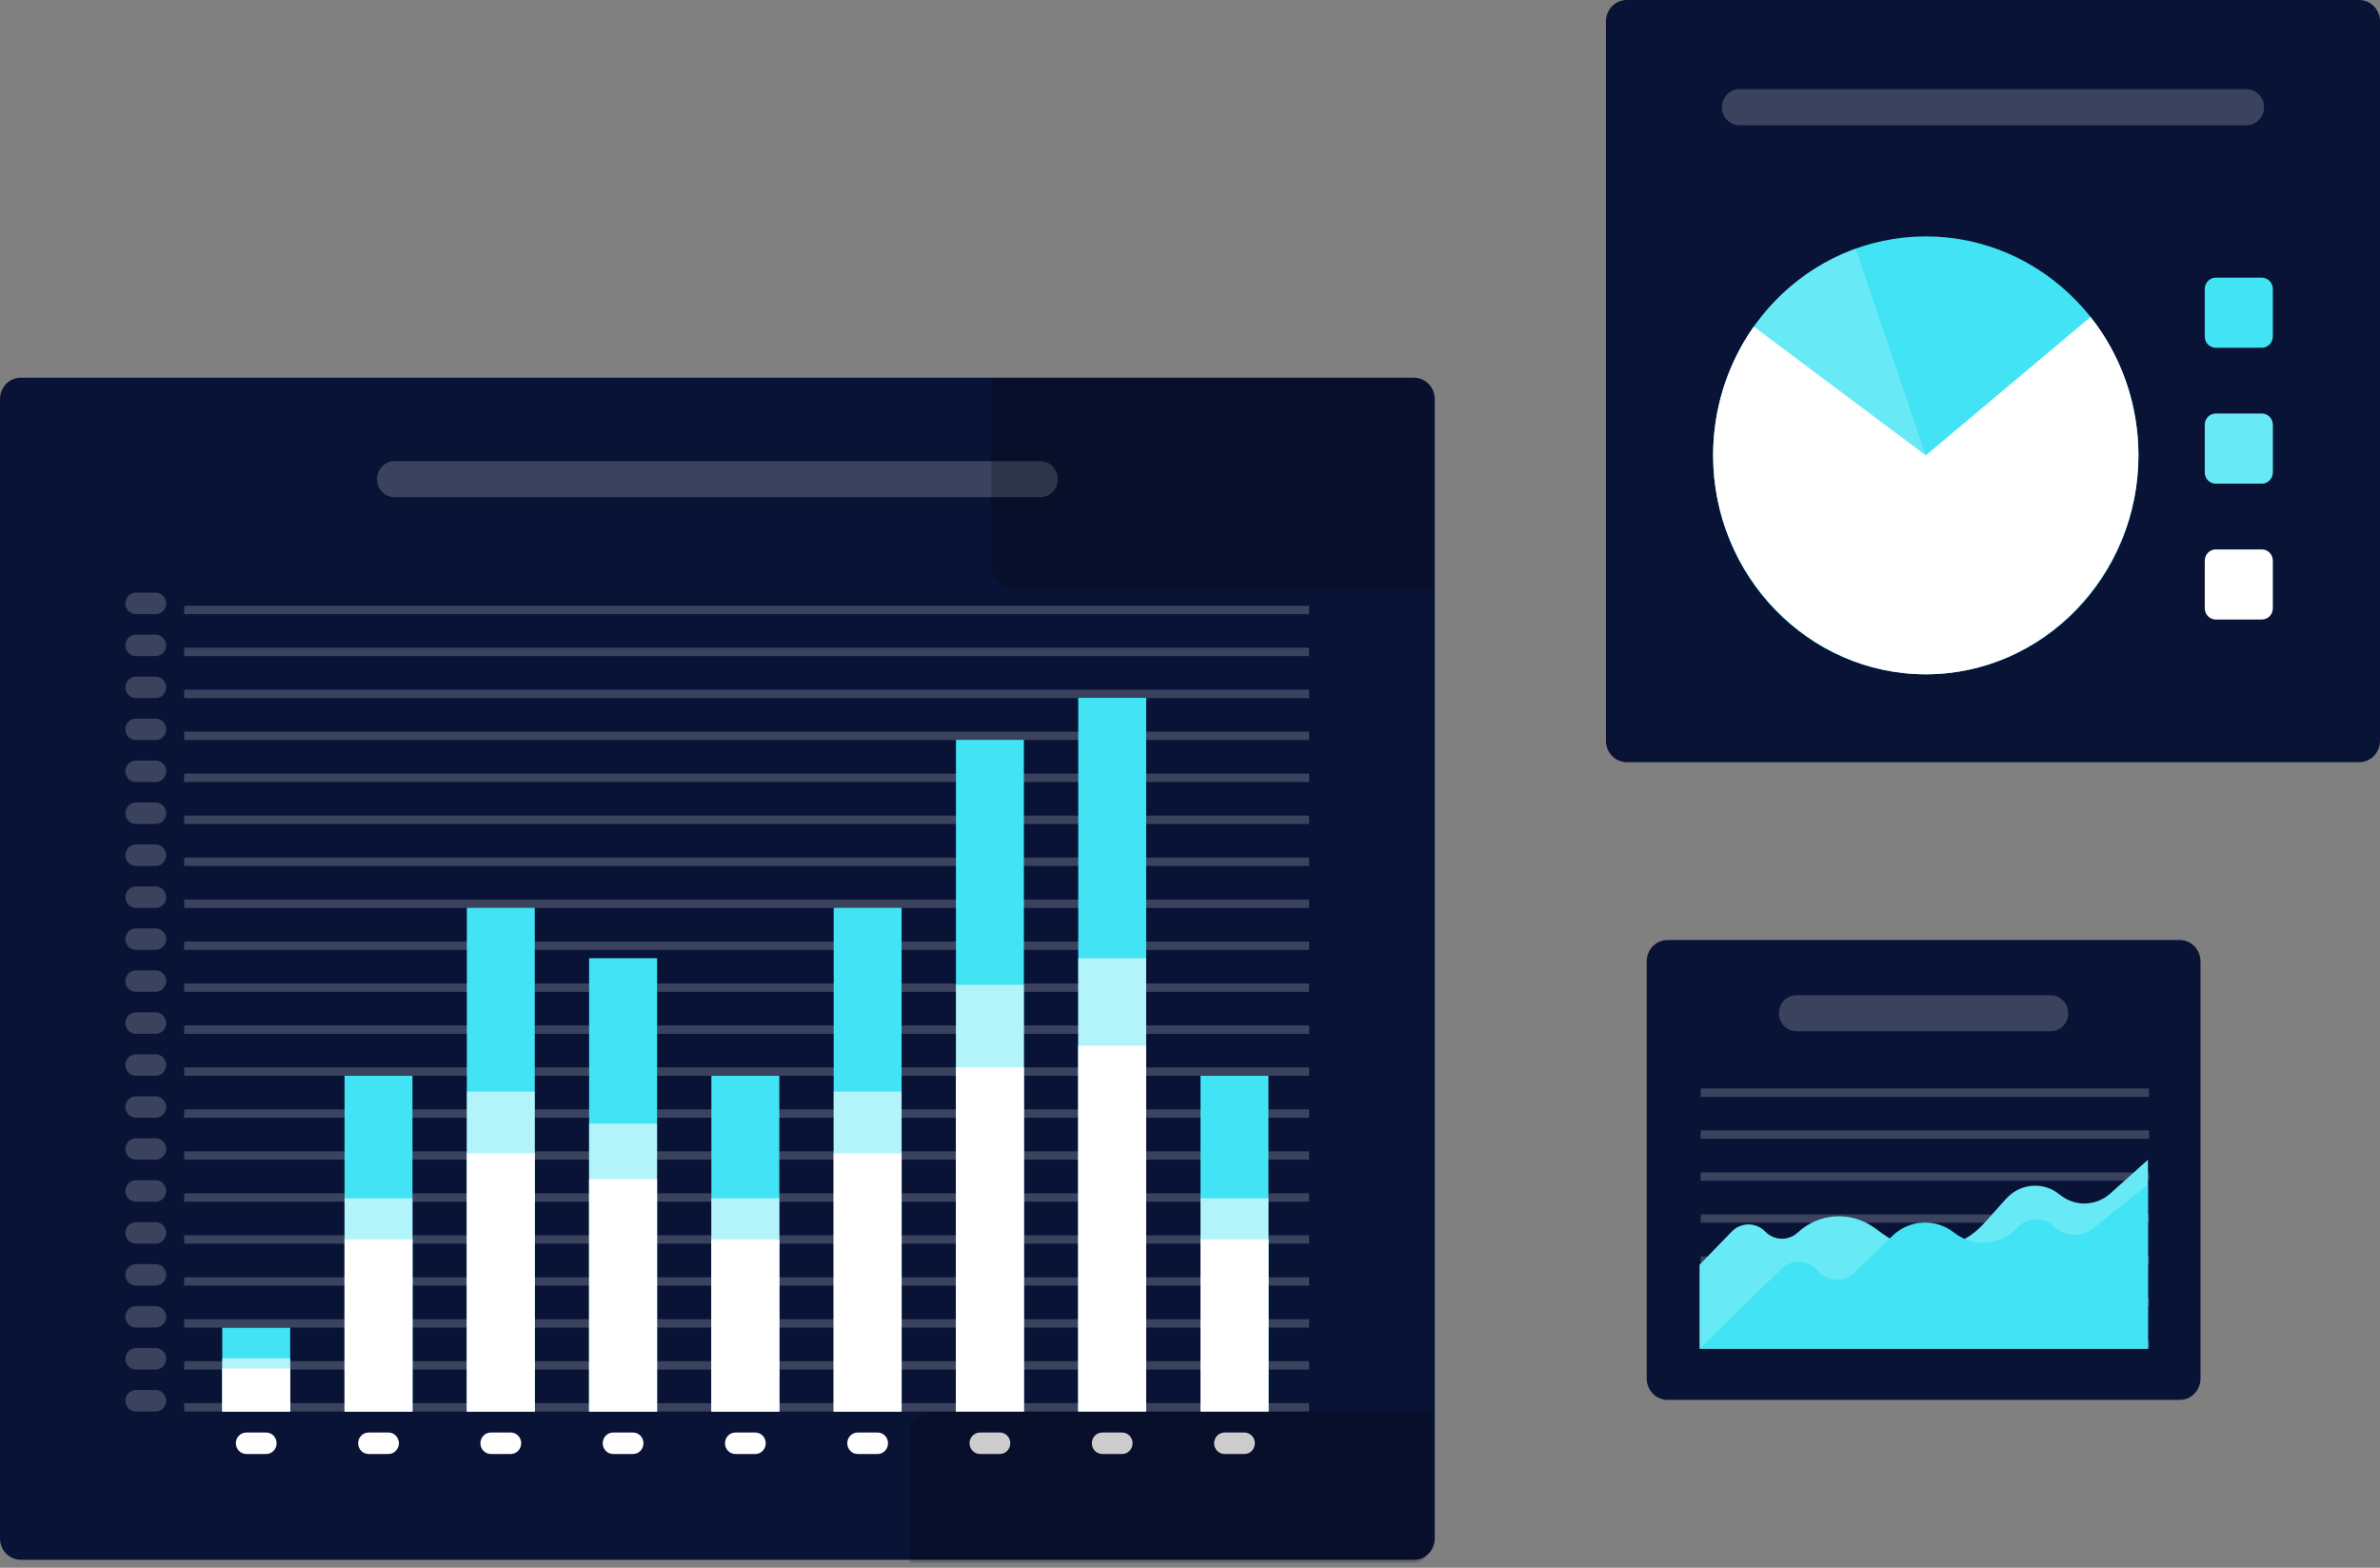 <svg xmlns="http://www.w3.org/2000/svg" width="334" height="220" viewBox="0 0 334 220" fill="none"><rect x="0" y="0" width="334" height="220" fill="#808080" stroke="none"/><path d="M305.902 196.444H234.002C232.396 196.444 231.094 195.104 231.094 193.45V134.912C231.094 133.258 232.396 131.917 234.002 131.917H305.903C307.509 131.917 308.811 133.258 308.811 134.912V193.45C308.81 195.104 307.508 196.444 305.902 196.444Z" fill="#091336"></path><g opacity="0.2"><path d="M301.59 188.08H238.668V189.258H301.59V188.08Z" fill="white"></path><path d="M301.59 182.191H238.668V183.369H301.59V182.191Z" fill="white"></path><path d="M301.59 176.302H238.668V177.48H301.59V176.302Z" fill="white"></path><path d="M301.59 170.413H238.668V171.59H301.59V170.413Z" fill="white"></path><path d="M301.59 164.523H238.668V165.701H301.59V164.523Z" fill="white"></path><path d="M301.59 158.634H238.668V159.812H301.59V158.634Z" fill="white"></path><path d="M301.59 152.745H238.668V153.923H301.59V152.745Z" fill="white"></path></g><path d="M238.512 189.26V177.482L243.026 172.834C244.323 171.499 246.428 171.499 247.726 172.834C248.974 174.119 250.982 174.176 252.295 172.961C255.28 170.204 259.714 169.92 263.008 172.276L264.382 173.259C268.79 176.413 274.781 175.741 278.426 171.685L281.536 168.223C283.508 166.03 286.79 165.777 289.056 167.644C291.144 169.363 294.128 169.3 296.144 167.494L301.431 162.76V189.262H238.512V189.26Z" fill="#42E3F4"></path><path opacity="0.2" d="M238.512 189.26V177.482L243.026 172.834C244.323 171.499 246.428 171.499 247.726 172.834C248.974 174.119 250.982 174.176 252.295 172.961C255.28 170.204 259.714 169.92 263.008 172.276L264.382 173.259C268.79 176.413 274.781 175.741 278.426 171.685L281.536 168.223C283.508 166.03 286.79 165.777 289.056 167.644C291.144 169.363 294.128 169.3 296.144 167.494L301.431 162.76V189.262H238.512V189.26Z" fill="white"></path><path d="M238.512 189.26L249.957 178.106C251.418 176.649 253.77 176.756 255.1 178.341C256.416 179.907 258.734 180.033 260.201 178.616L265.581 173.426C267.969 171.121 271.626 170.931 274.228 172.976C276.882 175.06 280.621 174.817 282.998 172.403L283.268 172.129C284.636 170.741 286.826 170.727 288.211 172.097C289.734 173.607 292.111 173.716 293.76 172.354L301.434 166.228V189.26H238.512Z" fill="#42E3F4"></path><path opacity="0.2" d="M287.797 144.718H252.104C250.749 144.718 249.65 143.587 249.65 142.192C249.65 140.796 250.749 139.665 252.104 139.665H287.797C289.153 139.665 290.251 140.796 290.251 142.192C290.251 143.587 289.153 144.718 287.797 144.718Z" fill="white"></path><path d="M331.092 106.956H228.283C226.677 106.956 225.375 105.615 225.375 103.962V2.994C225.375 1.34 226.677 0 228.283 0H331.092C332.699 0 334.001 1.34 334.001 2.994V103.962C334.001 105.615 332.699 106.956 331.092 106.956Z" fill="#091336"></path><path d="M270.256 94.624C286.737 94.624 300.098 80.868 300.098 63.9C300.098 46.931 286.737 33.176 270.256 33.176C253.775 33.176 240.414 46.931 240.414 63.9C240.414 80.868 253.775 94.624 270.256 94.624Z" fill="#42E3F4"></path><path opacity="0.2" d="M270.256 63.9L294.077 45.393C297.984 50.723 300.098 57.221 300.098 63.9C300.098 80.755 286.627 94.624 270.256 94.624C253.885 94.624 240.414 80.755 240.414 63.9C240.414 50.866 248.47 39.187 260.423 34.892L270.256 63.9Z" fill="white"></path><path d="M270.256 63.9L293.38 44.48C297.724 49.963 300.098 56.825 300.098 63.9C300.098 80.755 286.627 94.624 270.256 94.624C253.885 94.624 240.414 80.755 240.414 63.9C240.414 57.411 242.412 51.085 246.117 45.837L270.256 63.9Z" fill="white"></path><path d="M317.421 48.803H310.949C310.097 48.803 309.407 48.092 309.407 47.216V40.553C309.407 39.675 310.098 38.965 310.949 38.965H317.421C318.273 38.965 318.963 39.676 318.963 40.553V47.216C318.963 48.092 318.273 48.803 317.421 48.803Z" fill="#42E3F4"></path><path d="M317.421 67.871H310.949C310.097 67.871 309.407 67.16 309.407 66.284V59.621C309.407 58.743 310.098 58.033 310.949 58.033H317.421C318.273 58.033 318.963 58.744 318.963 59.621V66.284C318.963 67.16 318.273 67.871 317.421 67.871Z" fill="#42E3F4"></path><path d="M317.421 86.939H310.949C310.097 86.939 309.407 86.228 309.407 85.352V78.689C309.407 77.811 310.098 77.101 310.949 77.101H317.421C318.273 77.101 318.963 77.812 318.963 78.689V85.352C318.963 86.228 318.273 86.939 317.421 86.939Z" fill="white"></path><path opacity="0.2" d="M317.421 67.871H310.949C310.097 67.871 309.407 67.16 309.407 66.284V59.621C309.407 58.743 310.098 58.033 310.949 58.033H317.421C318.273 58.033 318.963 58.744 318.963 59.621V66.284C318.963 67.16 318.273 67.871 317.421 67.871Z" fill="white"></path><path opacity="0.2" d="M315.278 17.57H244.098C242.743 17.57 241.645 16.439 241.645 15.043C241.645 13.648 242.743 12.517 244.098 12.517H315.278C316.633 12.517 317.732 13.648 317.732 15.043C317.732 16.438 316.632 17.57 315.278 17.57Z" fill="white"></path><path d="M198.442 218.886H2.908C1.302 218.886 0 217.546 0 215.892V55.997C0 54.343 1.302 53.003 2.908 53.003H198.442C200.048 53.003 201.35 54.343 201.35 55.997V215.892C201.349 217.546 200.047 218.886 198.442 218.886Z" fill="#091336"></path><g opacity="0.2"><path d="M183.722 196.903H25.846V198.081H183.722V196.903Z" fill="white"></path><path d="M183.722 191.014H25.846V192.192H183.722V191.014Z" fill="white"></path><path d="M183.722 185.125H25.846V186.303H183.722V185.125Z" fill="white"></path><path d="M183.722 179.236H25.846V180.414H183.722V179.236Z" fill="white"></path><path d="M183.722 173.347H25.846V174.525H183.722V173.347Z" fill="white"></path><path d="M183.722 167.458H25.846V168.635H183.722V167.458Z" fill="white"></path><path d="M183.722 161.568H25.846V162.746H183.722V161.568Z" fill="white"></path><path d="M183.722 155.679H25.846V156.857H183.722V155.679Z" fill="white"></path><path d="M183.722 149.79H25.846V150.968H183.722V149.79Z" fill="white"></path><path d="M183.722 143.901H25.846V145.079H183.722V143.901Z" fill="white"></path><path d="M183.722 138.012H25.846V139.19H183.722V138.012Z" fill="white"></path><path d="M183.722 132.122H25.846V133.3H183.722V132.122Z" fill="white"></path><path d="M183.722 126.233H25.846V127.411H183.722V126.233Z" fill="white"></path><path d="M183.722 120.344H25.846V121.522H183.722V120.344Z" fill="white"></path><path d="M183.722 114.455H25.846V115.633H183.722V114.455Z" fill="white"></path><path d="M183.722 108.566H25.846V109.744H183.722V108.566Z" fill="white"></path><path d="M183.722 102.677H25.846V103.854H183.722V102.677Z" fill="white"></path><path d="M183.722 96.787H25.846V97.965H183.722V96.787Z" fill="white"></path><path d="M183.722 90.898H25.846V92.076H183.722V90.898Z" fill="white"></path><path d="M183.722 85.009H25.846V86.187H183.722V85.009Z" fill="white"></path></g><path d="M40.726 186.323H31.192V198.079H40.726V186.323Z" fill="#42E3F4"></path><path d="M57.886 150.966H48.352V198.079H57.886V150.966Z" fill="#42E3F4"></path><path d="M75.047 127.395H65.514V198.08H75.047V127.395Z" fill="#42E3F4"></path><path d="M92.207 134.466H82.674V198.08H92.207V134.466Z" fill="#42E3F4"></path><path d="M109.367 150.966H99.834V198.079H109.367V150.966Z" fill="#42E3F4"></path><path d="M126.528 127.395H116.995V198.08H126.528V127.395Z" fill="#42E3F4"></path><path d="M143.688 103.823H134.155V198.079H143.688V103.823Z" fill="#42E3F4"></path><path d="M160.849 97.93H151.315V198.079H160.849V97.93Z" fill="#42E3F4"></path><path d="M178.009 150.966H168.476V198.079H178.009V150.966Z" fill="#42E3F4"></path><g opacity="0.6"><path d="M40.726 190.611H31.192V198.079H40.726V190.611Z" fill="white"></path><path d="M57.886 168.154H48.352V198.079H57.886V168.154Z" fill="white"></path><path d="M75.047 153.181H65.514V198.079H75.047V153.181Z" fill="white"></path><path d="M92.207 157.673H82.674V198.08H92.207V157.673Z" fill="white"></path><path d="M109.367 168.154H99.834V198.079H109.367V168.154Z" fill="white"></path><path d="M126.528 153.181H116.995V198.079H126.528V153.181Z" fill="white"></path><path d="M143.688 138.208H134.155V198.079H143.688V138.208Z" fill="white"></path><path d="M160.849 134.466H151.315V198.08H160.849V134.466Z" fill="white"></path><path d="M178.009 168.154H168.476V198.079H178.009V168.154Z" fill="white"></path></g><path d="M40.726 192.053H31.192V198.079H40.726V192.053Z" fill="white"></path><path d="M57.886 173.929H48.352V198.079H57.886V173.929Z" fill="white"></path><path d="M75.047 161.846H65.514V198.079H75.047V161.846Z" fill="white"></path><path d="M92.207 165.471H82.674V198.079H92.207V165.471Z" fill="white"></path><path d="M109.367 173.929H99.834V198.079H109.367V173.929Z" fill="white"></path><path d="M126.528 161.846H116.995V198.079H126.528V161.846Z" fill="white"></path><path d="M143.688 149.763H134.155V198.079H143.688V149.763Z" fill="white"></path><path d="M160.849 146.743H151.315V198.079H160.849V146.743Z" fill="white"></path><path d="M178.009 173.929H168.476V198.079H178.009V173.929Z" fill="white"></path><g opacity="0.2"><path d="M19.061 195.066H21.855C22.662 195.066 23.318 195.741 23.318 196.572C23.318 197.404 22.662 198.079 21.855 198.079H19.061C18.253 198.079 17.598 197.404 17.598 196.572C17.596 195.741 18.252 195.066 19.061 195.066Z" fill="white"></path><path d="M19.061 189.177H21.855C22.662 189.177 23.318 189.852 23.318 190.683C23.318 191.515 22.662 192.19 21.855 192.19H19.061C18.253 192.19 17.598 191.515 17.598 190.683C17.596 189.852 18.252 189.177 19.061 189.177Z" fill="white"></path><path d="M19.061 183.288H21.855C22.662 183.288 23.318 183.962 23.318 184.794C23.318 185.626 22.662 186.3 21.855 186.3H19.061C18.253 186.3 17.598 185.626 17.598 184.794C17.596 183.962 18.252 183.288 19.061 183.288Z" fill="white"></path><path d="M19.061 177.398H21.855C22.662 177.398 23.318 178.073 23.318 178.905C23.318 179.736 22.662 180.411 21.855 180.411H19.061C18.253 180.411 17.598 179.736 17.598 178.905C17.596 178.073 18.252 177.398 19.061 177.398Z" fill="white"></path><path d="M19.061 171.509H21.855C22.662 171.509 23.318 172.184 23.318 173.016C23.318 173.847 22.662 174.522 21.855 174.522H19.061C18.253 174.522 17.598 173.847 17.598 173.016C17.596 172.184 18.252 171.509 19.061 171.509Z" fill="white"></path><path d="M19.061 165.62H21.855C22.662 165.62 23.318 166.295 23.318 167.127C23.318 167.958 22.662 168.633 21.855 168.633H19.061C18.253 168.633 17.598 167.958 17.598 167.127C17.596 166.295 18.252 165.62 19.061 165.62Z" fill="white"></path><path d="M19.061 159.731H21.855C22.662 159.731 23.318 160.406 23.318 161.237C23.318 162.069 22.662 162.744 21.855 162.744H19.061C18.253 162.744 17.598 162.069 17.598 161.237C17.596 160.406 18.252 159.731 19.061 159.731Z" fill="white"></path><path d="M19.061 153.842H21.855C22.662 153.842 23.318 154.517 23.318 155.348C23.318 156.18 22.662 156.855 21.855 156.855H19.061C18.253 156.855 17.598 156.18 17.598 155.348C17.596 154.517 18.252 153.842 19.061 153.842Z" fill="white"></path><path d="M19.061 147.953H21.855C22.662 147.953 23.318 148.627 23.318 149.459C23.318 150.291 22.662 150.965 21.855 150.965H19.061C18.253 150.965 17.598 150.291 17.598 149.459C17.596 148.627 18.252 147.953 19.061 147.953Z" fill="white"></path><path d="M19.061 142.063H21.855C22.662 142.063 23.318 142.738 23.318 143.57C23.318 144.401 22.662 145.076 21.855 145.076H19.061C18.253 145.076 17.598 144.401 17.598 143.57C17.596 142.738 18.252 142.063 19.061 142.063Z" fill="white"></path><path d="M19.061 136.174H21.855C22.662 136.174 23.318 136.849 23.318 137.681C23.318 138.512 22.662 139.187 21.855 139.187H19.061C18.253 139.187 17.598 138.512 17.598 137.681C17.596 136.849 18.252 136.174 19.061 136.174Z" fill="white"></path><path d="M19.061 130.285H21.855C22.662 130.285 23.318 130.96 23.318 131.791C23.318 132.623 22.662 133.298 21.855 133.298H19.061C18.253 133.298 17.598 132.623 17.598 131.791C17.596 130.96 18.252 130.285 19.061 130.285Z" fill="white"></path><path d="M19.061 124.396H21.855C22.662 124.396 23.318 125.071 23.318 125.902C23.318 126.734 22.662 127.409 21.855 127.409H19.061C18.253 127.409 17.598 126.734 17.598 125.902C17.596 125.071 18.252 124.396 19.061 124.396Z" fill="white"></path><path d="M19.061 118.507H21.855C22.662 118.507 23.318 119.182 23.318 120.013C23.318 120.845 22.662 121.52 21.855 121.52H19.061C18.253 121.52 17.598 120.845 17.598 120.013C17.596 119.182 18.252 118.507 19.061 118.507Z" fill="white"></path><path d="M19.061 112.617H21.855C22.662 112.617 23.318 113.292 23.318 114.124C23.318 114.955 22.662 115.63 21.855 115.63H19.061C18.253 115.63 17.598 114.955 17.598 114.124C17.596 113.292 18.252 112.617 19.061 112.617Z" fill="white"></path><path d="M19.061 106.728H21.855C22.662 106.728 23.318 107.403 23.318 108.235C23.318 109.066 22.662 109.741 21.855 109.741H19.061C18.253 109.741 17.598 109.066 17.598 108.235C17.596 107.403 18.252 106.728 19.061 106.728Z" fill="white"></path><path d="M19.061 100.839H21.855C22.662 100.839 23.318 101.514 23.318 102.346C23.318 103.177 22.662 103.852 21.855 103.852H19.061C18.253 103.852 17.598 103.177 17.598 102.346C17.596 101.514 18.252 100.839 19.061 100.839Z" fill="white"></path><path d="M19.061 94.95H21.855C22.662 94.95 23.318 95.625 23.318 96.456C23.318 97.288 22.662 97.963 21.855 97.963H19.061C18.253 97.963 17.598 97.288 17.598 96.456C17.596 95.625 18.252 94.95 19.061 94.95Z" fill="white"></path><path d="M19.061 89.061H21.855C22.662 89.061 23.318 89.736 23.318 90.567C23.318 91.399 22.662 92.074 21.855 92.074H19.061C18.253 92.074 17.598 91.399 17.598 90.567C17.596 89.736 18.252 89.061 19.061 89.061Z" fill="white"></path><path d="M19.061 83.172H21.855C22.662 83.172 23.318 83.847 23.318 84.678C23.318 85.51 22.662 86.184 21.855 86.184H19.061C18.253 86.184 17.598 85.51 17.598 84.678C17.596 83.847 18.252 83.172 19.061 83.172Z" fill="white"></path></g><path d="M34.563 201.027H37.356C38.164 201.027 38.82 201.702 38.82 202.533C38.82 203.365 38.164 204.04 37.356 204.04H34.563C33.755 204.04 33.1 203.365 33.1 202.533C33.1 201.702 33.754 201.027 34.563 201.027Z" fill="white"></path><path d="M51.723 201.027H54.517C55.324 201.027 55.98 201.702 55.98 202.533C55.98 203.365 55.324 204.04 54.517 204.04H51.723C50.915 204.04 50.26 203.365 50.26 202.533C50.26 201.702 50.914 201.027 51.723 201.027Z" fill="white"></path><path d="M68.883 201.027H71.677C72.484 201.027 73.14 201.702 73.14 202.533C73.14 203.365 72.484 204.04 71.677 204.04H68.883C68.075 204.04 67.42 203.365 67.42 202.533C67.42 201.702 68.074 201.027 68.883 201.027Z" fill="white"></path><path d="M86.044 201.027H88.838C89.646 201.027 90.301 201.702 90.301 202.533C90.301 203.365 89.646 204.04 88.838 204.04H86.044C85.237 204.04 84.581 203.365 84.581 202.533C84.581 201.702 85.235 201.027 86.044 201.027Z" fill="white"></path><path d="M103.204 201.027H105.998C106.806 201.027 107.461 201.702 107.461 202.533C107.461 203.365 106.806 204.04 105.998 204.04H103.204C102.397 204.04 101.741 203.365 101.741 202.533C101.741 201.702 102.396 201.027 103.204 201.027Z" fill="white"></path><path d="M120.365 201.027H123.158C123.966 201.027 124.622 201.702 124.622 202.533C124.622 203.365 123.966 204.04 123.158 204.04H120.365C119.557 204.04 118.901 203.365 118.901 202.533C118.901 201.702 119.556 201.027 120.365 201.027Z" fill="white"></path><path d="M137.525 201.027H140.318C141.126 201.027 141.782 201.702 141.782 202.533C141.782 203.365 141.126 204.04 140.318 204.04H137.525C136.717 204.04 136.062 203.365 136.062 202.533C136.062 201.702 136.716 201.027 137.525 201.027Z" fill="white"></path><path d="M154.686 201.027H157.48C158.287 201.027 158.943 201.702 158.943 202.533C158.943 203.365 158.287 204.04 157.48 204.04H154.686C153.877 204.04 153.223 203.365 153.223 202.533C153.223 201.702 153.877 201.027 154.686 201.027Z" fill="white"></path><path d="M171.846 201.027H174.64C175.447 201.027 176.103 201.702 176.103 202.533C176.103 203.365 175.447 204.04 174.64 204.04H171.846C171.037 204.04 170.383 203.365 170.383 202.533C170.383 201.702 171.037 201.027 171.846 201.027Z" fill="white"></path><path opacity="0.2" d="M145.996 69.768H55.355C54 69.768 52.901 68.637 52.901 67.242C52.901 65.846 54 64.715 55.355 64.715H145.996C147.351 64.715 148.45 65.846 148.45 67.242C148.45 68.637 147.35 69.768 145.996 69.768Z" fill="white"></path><g opacity="0.2"><path d="M142.061 82.653H200.883V55.997C200.883 54.343 200.049 53.208 198.443 53.208H139.105V79.14C139.105 80.793 140.454 82.653 142.061 82.653Z" fill="black"></path><path d="M200.883 215.892V198.081H130.984C129.378 198.081 127.665 199.508 127.665 201.161V219.282H198.443C200.049 219.282 200.883 217.546 200.883 215.892Z" fill="black"></path></g></svg>